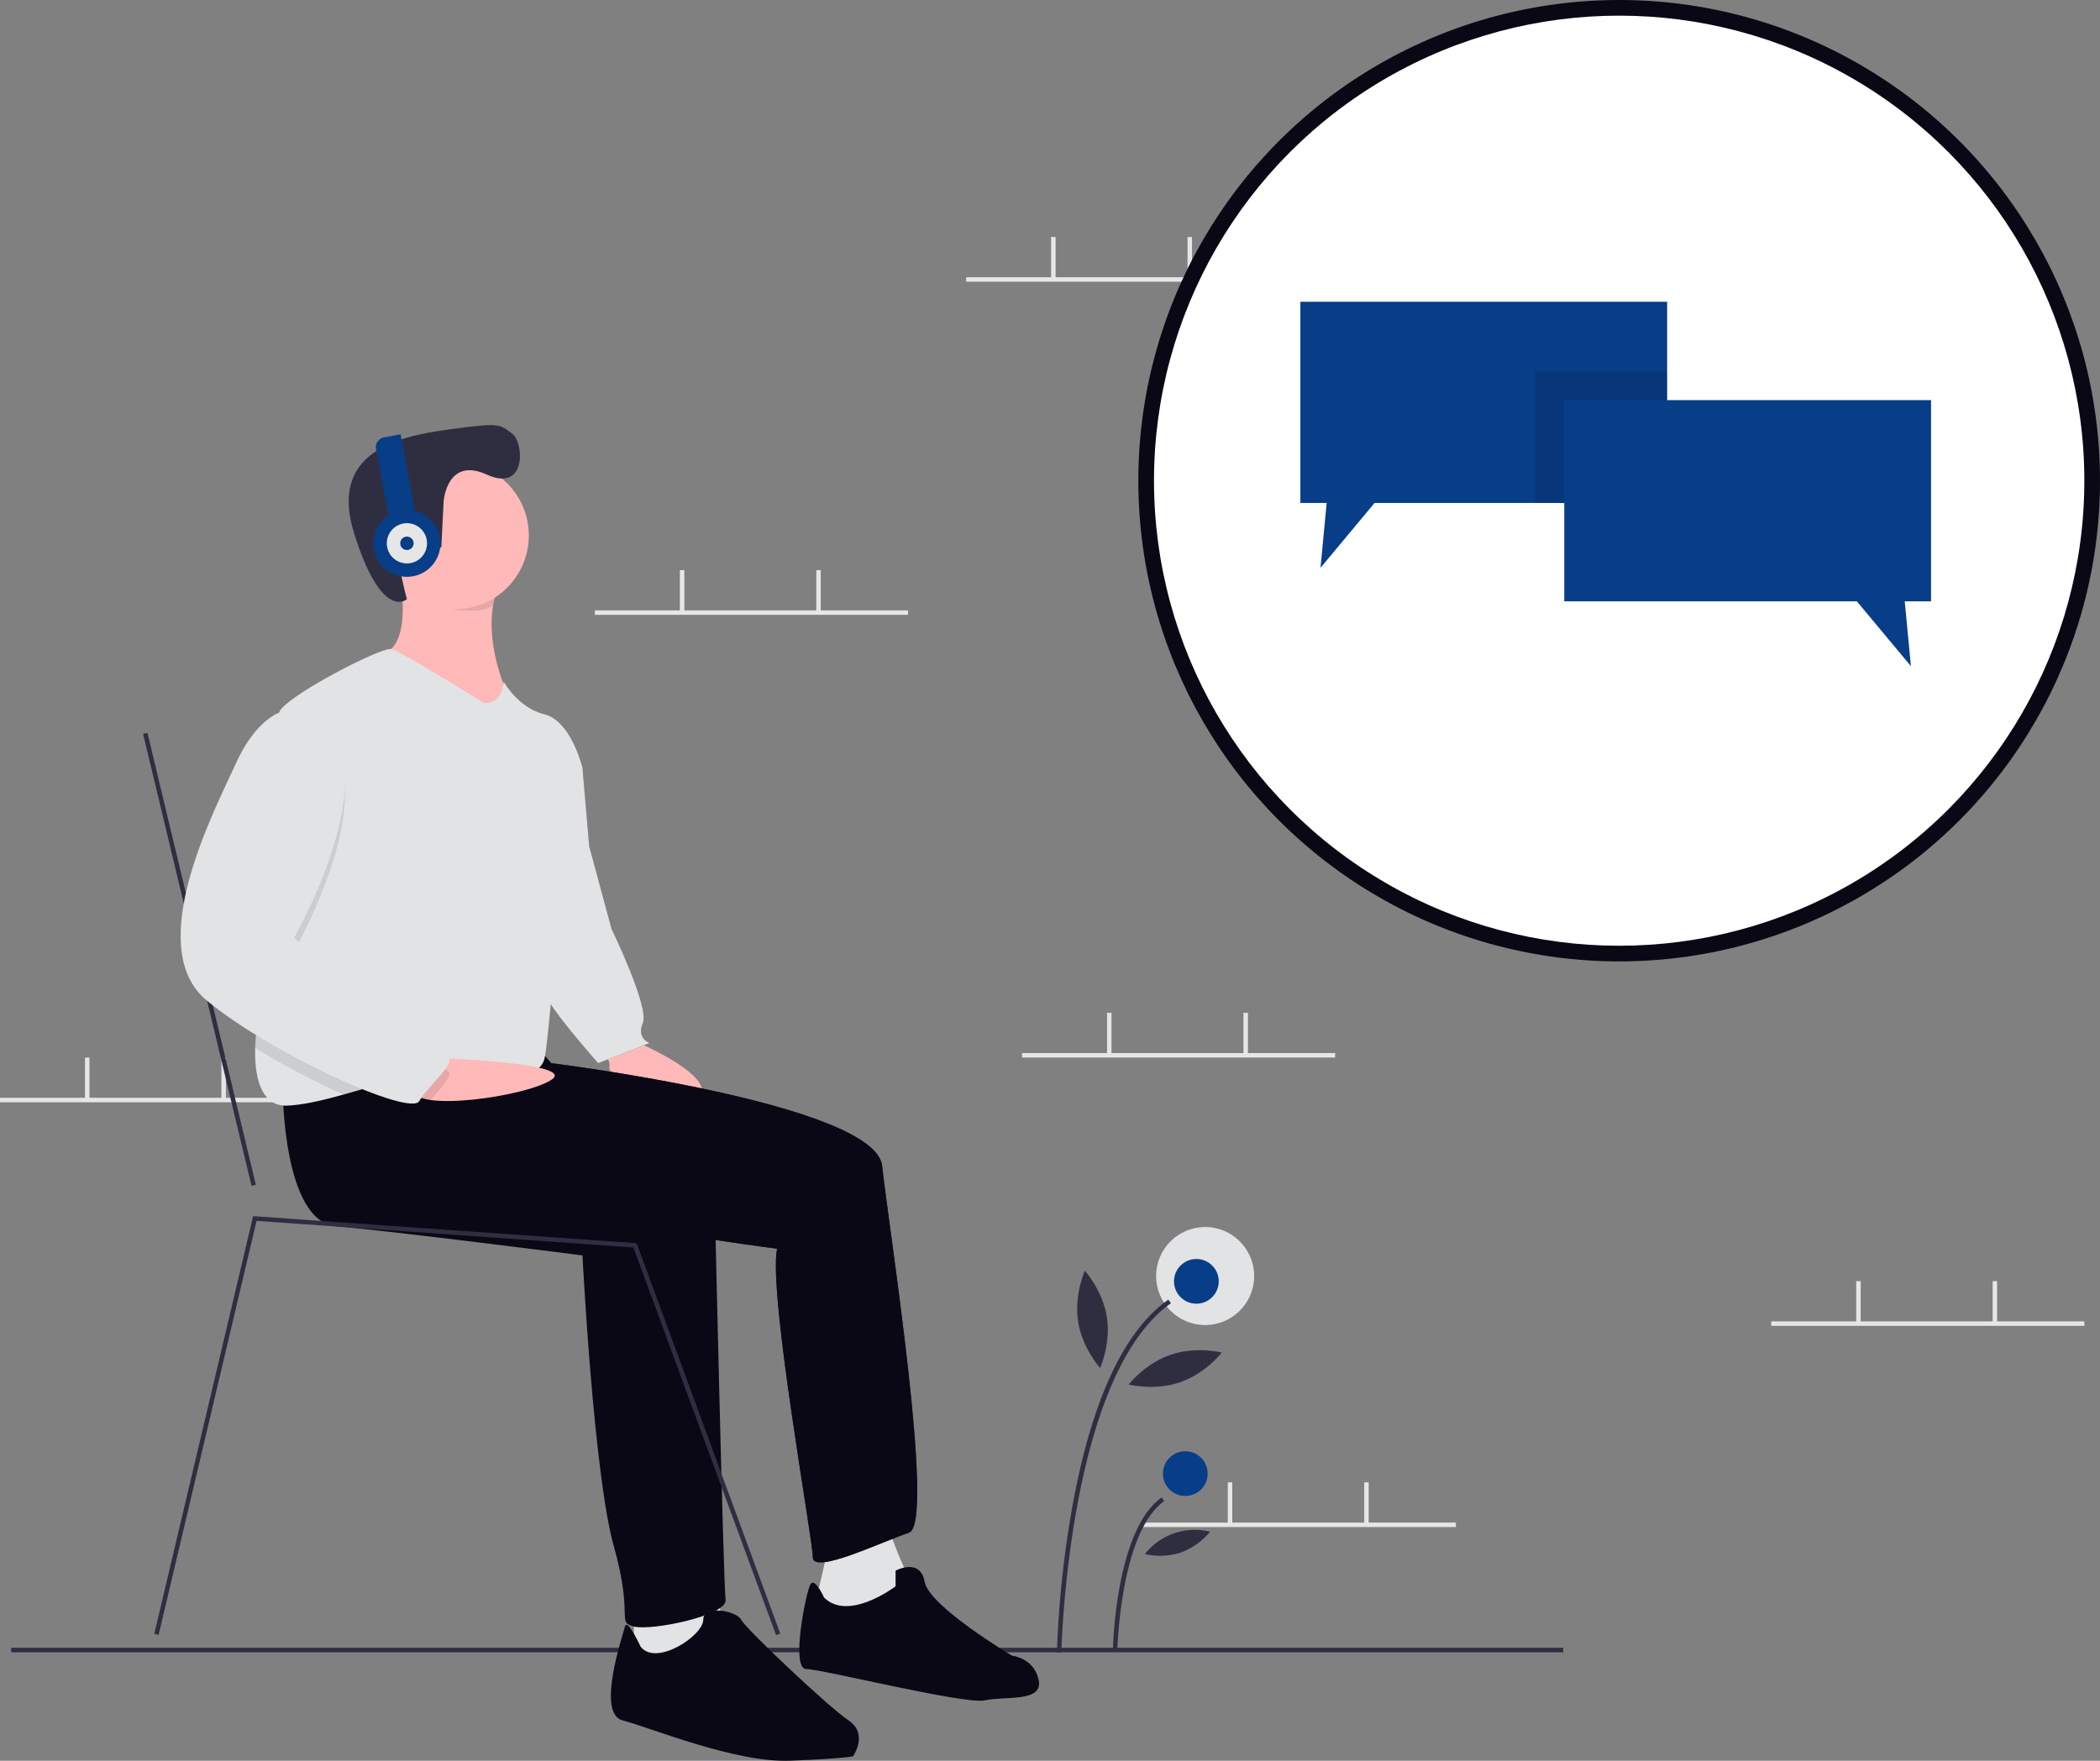 <svg xmlns="http://www.w3.org/2000/svg" xmlns:xlink="http://www.w3.org/1999/xlink" width="939" height="787.545" viewBox="0 0 939 787.545"><rect x="0" y="0" width="939" height="787.545" fill="#808080" stroke="none"/><g id="Group_1" data-name="Group 1" transform="translate(-489 -146)"><rect id="Rectangle_33" data-name="Rectangle 33" width="694" height="2" transform="translate(494 883)" fill="#2f2e41"></rect><rect id="Rectangle_4" data-name="Rectangle 4" width="140" height="2" transform="translate(921 270)" fill="#e6e6e6"></rect><rect id="Rectangle_5" data-name="Rectangle 5" width="2" height="18.5" transform="translate(959 252)" fill="#e6e6e6"></rect><rect id="Rectangle_6" data-name="Rectangle 6" width="2" height="18.5" transform="translate(1020 252)" fill="#e6e6e6"></rect><rect id="Rectangle_7" data-name="Rectangle 7" width="140" height="2" transform="translate(1000 827)" fill="#e6e6e6"></rect><rect id="Rectangle_8" data-name="Rectangle 8" width="2" height="18.5" transform="translate(1038 809)" fill="#e6e6e6"></rect><rect id="Rectangle_9" data-name="Rectangle 9" width="2" height="18.5" transform="translate(1099 809)" fill="#e6e6e6"></rect><rect id="Rectangle_10" data-name="Rectangle 10" width="140" height="2" transform="translate(1281 737)" fill="#e6e6e6"></rect><rect id="Rectangle_11" data-name="Rectangle 11" width="2" height="18.5" transform="translate(1319 719)" fill="#e6e6e6"></rect><rect id="Rectangle_12" data-name="Rectangle 12" width="2" height="18.5" transform="translate(1380 719)" fill="#e6e6e6"></rect><rect id="Rectangle_14" data-name="Rectangle 14" width="2" height="18.5" transform="translate(1330 490)" fill="#e6e6e6"></rect><rect id="Rectangle_22" data-name="Rectangle 22" width="140" height="2" transform="translate(946 617)" fill="#e6e6e6"></rect><rect id="Rectangle_23" data-name="Rectangle 23" width="2" height="18.5" transform="translate(984 599)" fill="#e6e6e6"></rect><rect id="Rectangle_24" data-name="Rectangle 24" width="2" height="18.5" transform="translate(1045 599)" fill="#e6e6e6"></rect><rect id="Rectangle_25" data-name="Rectangle 25" width="140" height="2" transform="translate(755 419)" fill="#e6e6e6"></rect><rect id="Rectangle_26" data-name="Rectangle 26" width="2" height="18.5" transform="translate(793 401)" fill="#e6e6e6"></rect><rect id="Rectangle_27" data-name="Rectangle 27" width="2" height="18.5" transform="translate(854 401)" fill="#e6e6e6"></rect><rect id="Rectangle_28" data-name="Rectangle 28" width="140" height="2" transform="translate(489 637)" fill="#e6e6e6"></rect><rect id="Rectangle_29" data-name="Rectangle 29" width="2" height="18.5" transform="translate(527 619)" fill="#e6e6e6"></rect><rect id="Rectangle_30" data-name="Rectangle 30" width="2" height="18.5" transform="translate(588 619)" fill="#e6e6e6"></rect><circle id="Ellipse_2" data-name="Ellipse 2" cx="215" cy="215" r="215" transform="translate(998 146)" fill="#090814"></circle><rect id="Rectangle_31" data-name="Rectangle 31" width="2.001" height="207.872" transform="translate(552.98 474.235) rotate(-13.486)" fill="#2f2e41"></rect><path id="Path_1-2626" data-name="Path 1" d="M411.952,521s41,17,28,27-40-12-39-15-4-10-4-10Z" transform="translate(360.5 90.5)" fill="#ffb9b9"></path><path id="Path_2-2627" data-name="Path 2" d="M375.952,387l13,12,3,35,10,37s17,35,14,42,3,9,3,9l-23,9s-25-28-25-34S375.952,387,375.952,387Z" transform="translate(360.5 90.5)" fill="#575a88"></path><path id="Path_3-2628" data-name="Path 3" d="M375.952,387l13,12,3,35,10,37s17,35,14,42,3,9,3,9l-23,9s-25-28-25-34S375.952,387,375.952,387Z" transform="translate(360.5 90.5)" fill="#e2e3e4"></path><path id="Path_4-2629" data-name="Path 4" d="M498.952,747s-5,23-6,25,19,9,19,9l24-17s-10-22-10-26Z" transform="translate(360.5 90.5)" fill="#e2e3e4"></path><path id="Path_5-2630" data-name="Path 5" d="M367.952,523l7,8s145,18,148,46,24,160,12,164-43,19-43,11-20-118-16-138c0,0-173-22-177-47s4-36,4-36Z" transform="translate(360.5 90.5)" fill="#2f2e41"></path><path id="Path_6-2631" data-name="Path 6" d="M367.952,523l7,8s145,18,148,46,24,160,12,164-43,19-43,11-20-118-16-138c0,0-173-22-177-47s4-36,4-36Z" transform="translate(360.5 90.5)" fill="#090814"></path><path id="Path_7-2632" data-name="Path 7" d="M496.952,770s-4-9-6-6-9,38-2,38,71,16,80,14,26,1,24-9-12-11-12-11-37-22-39-33-13-5-13-5v7S507.952,781,496.952,770Z" transform="translate(360.5 90.5)" fill="#090814"></path><path id="Path_8-2633" data-name="Path 8" d="M306.952,311s7,34-8,37,19,23,19,23l22,12,16-16s-14.5-29.5-3.5-51.5S306.952,311,306.952,311Z" transform="translate(360.5 90.5)" fill="#9f616a"></path><path id="Path_9-2634" data-name="Path 9" d="M355.952,367l-16,16-22-12s-34-20-19-23c9.65-1.93,10.19-16.69,9.36-26.97a93,93,0,0,0-1.36-10.03s56.5-17.5,45.5,4.5a38.361,38.361,0,0,0-3.44,10.76C345.642,346.03,355.952,367,355.952,367Z" transform="translate(360.5 90.5)" fill="#ffb9b9"></path><path id="Path_10-2635" data-name="Path 10" d="M283.452,720.5v23h38l3-9-4-24Z" transform="translate(489 146)" fill="#e2e3e4"></path><path id="Path_11-2636" data-name="Path 11" d="M254.952,543s0,59,24,61,110,13,110,13,5,98,14,130,1,34,9,36,42-5,41-12-5-184-5-184,9-38-111-56Z" transform="translate(360.5 90.5)" fill="#090814"></path><path id="Path_12-2637" data-name="Path 12" d="M414.952,792s-6-13-7-9-13,39-1,42,50,19,75,18,28-2,28-2,7-10-2-16-46-41-48-45-17-7-17,0S421.952,801,414.952,792Z" transform="translate(360.5 90.5)" fill="#090814"></path><path id="Path_13-2638" data-name="Path 13" d="M352.452,315.5a38.361,38.361,0,0,0-3.44,10.76c-4.98,3.01-8.31,2.24-14.56,2.24-9.27,0-13.01-11.85-19-18-.47-5.71-8.5.5-8.5.5S363.452,293.5,352.452,315.5Z" transform="translate(360.5 90.5)" opacity="0.1"></path><circle id="Ellipse_3" data-name="Ellipse 3" cx="33" cy="33" r="33" transform="translate(659.452 352.5)" fill="#ffb9b9"></circle><path id="Path_14-2639" data-name="Path 14" d="M388.952,399s-5,36-8,49-7,73-9,81-14,10-38,7a45.092,45.092,0,0,0-4.54-.34c-14.78-.47-31.69,5.06-47.34,9.4-9,2.5-17.59,4.6-25.12,4.94-11.4.52-14.74-12.12-14.35-25.8.37-12.73,3.98-26.38,7.35-31.2,6.07-8.68.1-86.61,2.34-112.31v-.01c.34-3.92.87-6.62,1.66-7.68,6-8,45-28,49.37-27.19S344.952,370,344.952,370c9,0,8.71-9.76,8.71-9.76s6.29,11.76,18.29,14.76S388.952,399,388.952,399Z" transform="translate(360.5 90.5)" fill="#e2e3e4"></path><path id="Path_15-2640" data-name="Path 15" d="M322.1,528.643s64.416,2.051,53.132,9.7S313.952,553,312.952,543,322.1,528.643,322.1,528.643Z" transform="translate(360.5 90.5)" fill="#ffb9b9"></path><path id="Path_16-2641" data-name="Path 16" d="M329.412,535.66c.21,3.84-10.12,12.49-13.46,18.34-1.85,3.24-16.17-1.03-33.88-8.94A347.406,347.406,0,0,1,242.6,524.2c.37-12.73,3.98-26.38,7.35-31.2,6.07-8.68.1-86.61,2.34-112.31v-.01a11.084,11.084,0,0,1,1.66-.68h12c41,19-6,101-6,101s62,51,68,53A1.8,1.8,0,0,1,329.412,535.66Z" transform="translate(360.5 90.5)" opacity="0.1"></path><path id="Path_17-2642" data-name="Path 17" d="M265.952,374h-12s-11,3-20,23-42,82-13,106,91,52,95,45,18-18,12-20-68-53-68-53S306.952,393,265.952,374Z" transform="translate(360.5 90.5)" fill="#e2e3e4"></path><path id="Path_18-2643" data-name="Path 18" d="M326.875,279.644s1.448-20.048,19.314-11.873,16.7-14.357,11.3-18.338-5.228-4.967-24.974-2.3-58.082,7.177-45.686,46.881,23.622,29.49,23.622,29.49-9.853-35.728.13-28.921l9.983,6.807,5.268-1.116Z" transform="translate(360.5 90.5)" fill="#2f2e41"></path><path id="Path_19-2644" data-name="Path 19" d="M347.014,731.345,283.237,557.952,114.729,546.058,70.925,731.23l-1.946-.46,44.2-186.828.847.061,170.645,12.045.224.607,64,174Z" transform="translate(489 146)" fill="#2f2e41"></path><circle id="Ellipse_5" data-name="Ellipse 5" cx="21.92" cy="21.92" r="21.92" transform="translate(1005.952 694.804)" fill="#e2e3e4"></circle><path id="Path_20-2645" data-name="Path 20" d="M603.083,794.618l-2-.039a463.829,463.829,0,0,1,7.1-66.287c8.648-46.881,23.029-77.67,42.743-91.512l1.148,1.637C606.022,670.75,603.106,793.382,603.083,794.618Z" transform="translate(360.5 90.5)" fill="#2f2e41"></path><path id="Path_21-2646" data-name="Path 21" d="M628.083,794.139l-2-.039c.043-2.215,1.293-54.414,21.843-68.842l1.148,1.637C629.354,740.741,628.093,793.607,628.083,794.139Z" transform="translate(360.5 90.5)" fill="#2f2e41"></path><circle id="Ellipse_7" data-name="Ellipse 7" cx="10" cy="10" r="10" transform="translate(1013.952 709.098)" fill="#083D87"></circle><circle id="Ellipse_8" data-name="Ellipse 8" cx="10" cy="10" r="10" transform="translate(1009 795.098)" fill="#083D87"></circle><path id="Path_22-2647" data-name="Path 22" d="M623.422,644.593c1.879,12-3.019,22.741-3.019,22.741s-7.945-8.726-9.825-20.73,3.019-22.741,3.019-22.741S621.542,632.589,623.422,644.593Z" transform="translate(360.5 90.5)" fill="#2f2e41"></path><path id="Path_23-2648" data-name="Path 23" d="M656.109,673.746c-11.493,3.942-22.919.99-22.919.99s7.208-9.344,18.7-13.286,22.919-.99,22.919-.99S667.6,669.8,656.109,673.746Z" transform="translate(360.5 90.5)" fill="#2f2e41"></path><path id="Path_24-2649" data-name="Path 24" d="M656.478,749.908a31.135,31.135,0,0,1-16.064.694,28.374,28.374,0,0,1,29.172-10.006A31.135,31.135,0,0,1,656.478,749.908Z" transform="translate(360.5 90.5)" fill="#2f2e41"></path><path id="Path_25-2650" data-name="Path 25" d="M303.932,250.5h7.52v41h-12V254.98A4.479,4.479,0,0,1,303.932,250.5Z" transform="translate(316.353 150.497) rotate(-10.466)" fill="#083D87"></path><circle id="Ellipse_9" data-name="Ellipse 9" cx="15" cy="15" r="15" transform="translate(655.952 374)" fill="#083D87"></circle><circle id="Ellipse_10" data-name="Ellipse 10" cx="9" cy="9" r="9" transform="translate(661.952 380)" fill="#e6e6e6"></circle><circle id="Ellipse_15" data-name="Ellipse 15" cx="208" cy="208" r="208" transform="translate(1005 153)" fill="#fff"></circle><circle id="Ellipse_11" data-name="Ellipse 11" cx="3" cy="3" r="3" transform="translate(667.952 386)" fill="#083D87"></circle><path id="Path_26-2651" data-name="Path 26" d="M745.452,134.956v90H614.622l-24.17,29,2.76-29h-11.76v-90Z" transform="translate(489 146)" fill="#083D87"></path><rect id="Rectangle_32" data-name="Rectangle 32" width="59" height="59" transform="translate(1175.452 311.956)" opacity="0.1"></rect><path id="Path_27-2652" data-name="Path 27" d="M699.452,178.956h164v90H851.69l2.762,29-24.167-29H699.452Z" transform="translate(489 146)" fill="#083D87"></path></g></svg>